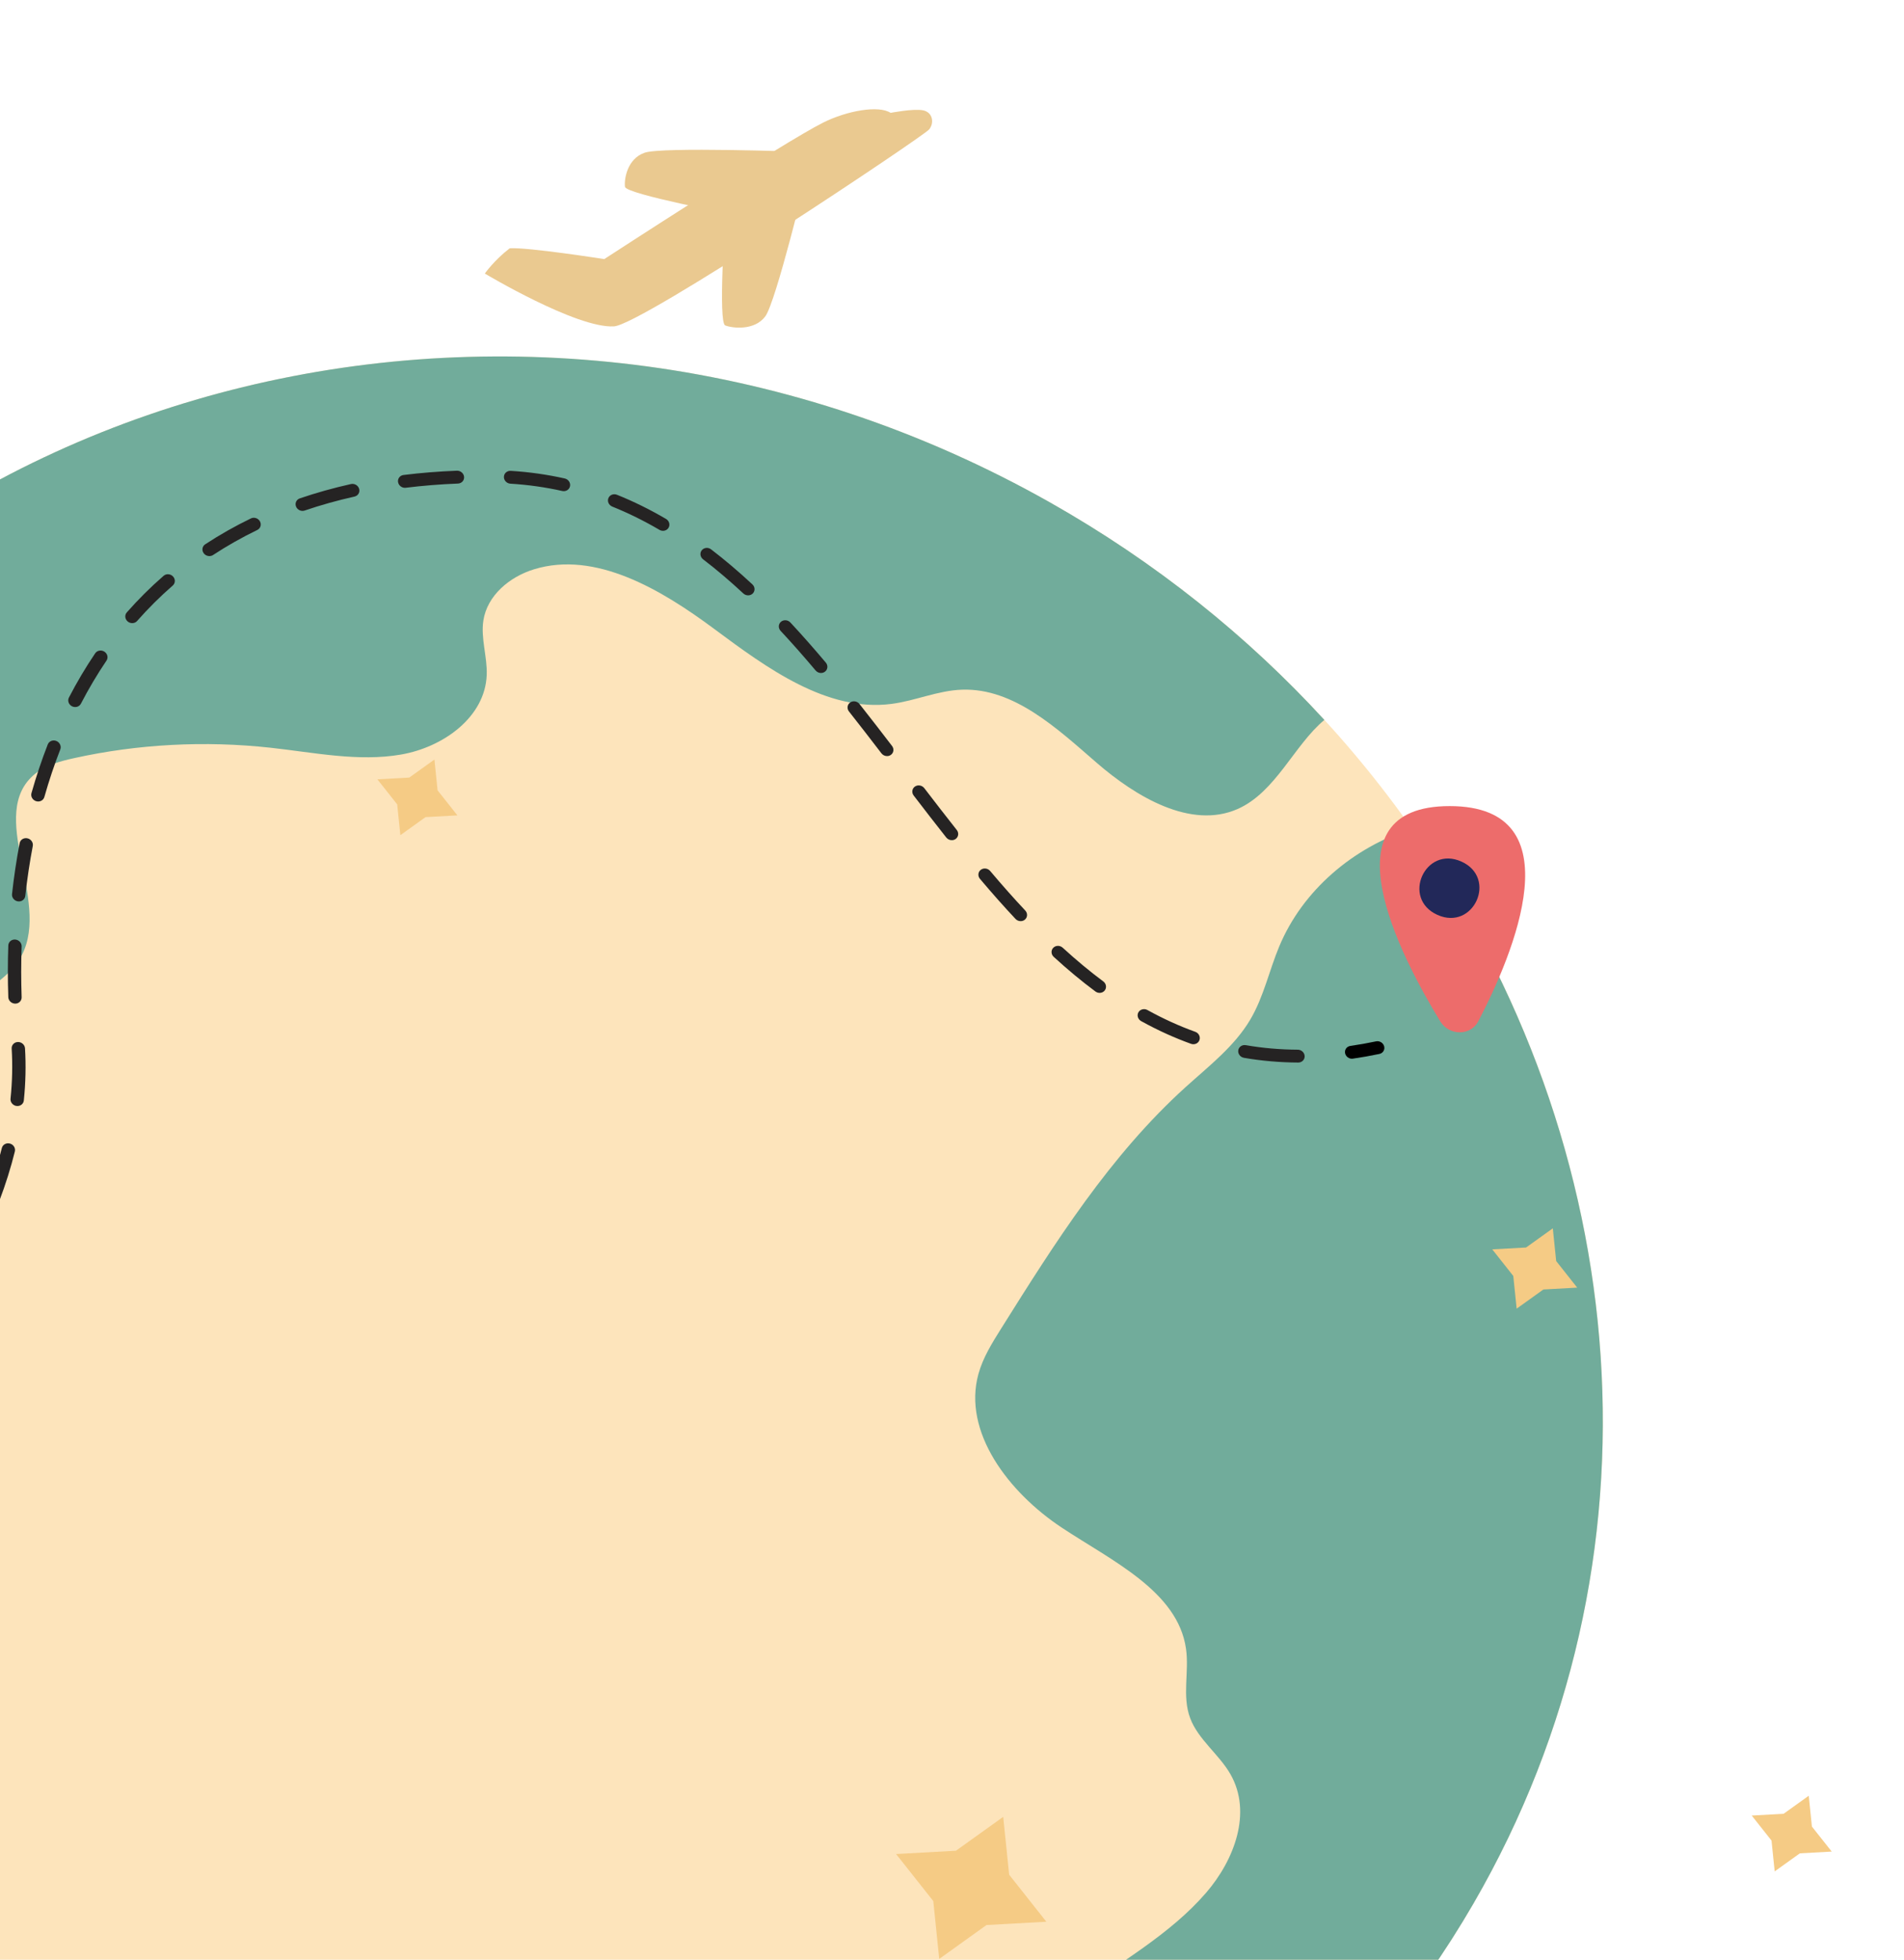 <svg width="516" height="531" viewBox="0 0 516 531" fill="none" xmlns="http://www.w3.org/2000/svg">
<g clip-path="url(#clip0_4768_35354)">
<path d="M9.798 610.422C149.066 689.103 323.469 646.713 399.338 515.74C475.207 384.767 423.812 214.808 284.544 136.126C145.276 57.444 -29.127 99.835 -104.996 230.808C-180.865 361.781 -129.471 531.74 9.798 610.422Z" fill="#FDE4BB"/>
<path d="M284.544 136.126C145.276 57.444 -29.127 99.835 -104.996 230.808C-137.283 286.545 -146.508 349.34 -135.736 409.158C-121.433 399.412 -107.195 389.572 -89.955 386.677C-86.27 386.058 -82.341 385.801 -78.796 387.176C-72.638 389.562 -69.192 396.168 -63.383 399.307C-55.176 403.74 -44.614 399.654 -39.242 392.632C-33.869 385.608 -32.395 376.486 -31.071 367.732C-27.231 342.326 -23.392 316.919 -19.551 291.512C-18.926 287.373 -18.266 283.135 -16.163 279.53C-11.062 270.784 1.271 267.741 5.931 258.757C13.74 243.706 -3.785 220.523 9.49 209.686C12.428 207.287 16.314 206.251 20.111 205.413C37.406 201.598 55.495 200.644 73.369 202.605C85.159 203.899 97.138 206.448 108.676 204.447C120.215 202.447 131.461 194.263 131.901 182.911C132.091 177.977 130.245 172.964 131.001 168.103C132.047 161.378 138.036 156.303 144.724 154.252C161.406 149.138 179.23 159.764 193.554 170.406C207.881 181.047 224.099 192.964 241.567 190.729C248.074 189.895 254.164 187.082 260.751 186.869C274.816 186.409 286.502 197.403 297.208 206.68C307.912 215.957 322.75 224.755 335.376 219.214C345.733 214.668 350.76 201.825 358.918 195.071C338.063 172.326 313.165 152.296 284.544 136.126Z" fill="#71AC9B"/>
<path d="M382.611 224.516C366.603 229.647 353.017 241.298 346.704 256.39C343.96 262.951 342.479 270.07 338.869 276.203C334.593 283.474 327.664 288.81 321.356 294.513C300.788 313.108 285.922 336.705 271.296 360.012C268.859 363.897 266.392 367.845 265.168 372.265C260.814 387.999 273.35 404.37 287.705 413.887C301.326 422.919 319.177 431.14 321.413 446.696C322.319 452.988 320.289 459.535 322.552 465.555C324.72 471.324 330.36 475.32 333.451 480.715C339.42 491.136 334.476 504.023 326.878 512.831C317.087 524.181 303.481 531.72 291.223 540.58C278.964 549.44 267.347 560.687 264.335 575.344C261.468 589.308 266.874 603.834 267.842 618.192C268.078 621.685 268.077 625.277 268.266 628.824C322.133 606.947 368.748 568.551 399.339 515.742C453.19 422.778 442.908 310.182 382.611 224.516Z" fill="#71AC9B"/>
<path d="M199.216 58.196L217.105 41.135C217.105 41.135 179.496 39.748 174.718 41.375C169.942 42.999 169.11 48.636 169.379 50.625C169.65 52.612 199.216 58.196 199.216 58.196Z" fill="#EAC990"/>
<path d="M223.13 33.195C229.581 29.98 238.133 28.469 241.361 30.578C241.361 30.578 247.456 29.39 250.106 29.881C252.757 30.372 253.261 33.254 251.819 35.061C250.376 36.869 173.911 87.979 166.398 88.433C156.319 89.045 131.391 74.118 131.391 74.118C131.391 74.118 133.944 70.483 138.144 67.271C143.184 66.966 163.758 70.205 163.758 70.205C163.758 70.205 212.444 38.518 223.13 33.195Z" fill="#EAC990"/>
<path d="M196.541 59.031L218.649 47.163C218.649 47.163 210.305 81.788 207.401 85.718C204.497 89.647 198.51 88.941 196.546 88.18C194.579 87.417 196.541 59.031 196.541 59.031Z" fill="#EAC990"/>
<path d="M392.866 218.414C358.512 218.414 379.325 258.748 390.332 276.761C392.731 280.686 398.563 280.686 400.609 276.761C410.01 258.748 427.22 218.414 392.866 218.414Z" fill="#ED6C6B"/>
<path d="M396.056 233.445C386.226 229.017 379.703 243.451 389.551 247.887C399.381 252.314 405.903 237.88 396.056 233.445Z" fill="#222859"/>
<path d="M-101.777 411.659C-102.664 411.259 -103.103 410.262 -102.757 409.4C-102.403 408.514 -101.359 408.104 -100.424 408.483C-100.034 408.641 -99.637 408.795 -99.228 408.944C-96.056 410.113 -92.072 410.209 -87.383 409.239C-86.416 409.037 -85.43 409.635 -85.179 410.58C-84.93 411.521 -85.513 412.447 -86.479 412.647C-91.862 413.763 -96.541 413.612 -100.387 412.195C-100.834 412.032 -101.276 411.862 -101.706 411.686C-101.731 411.679 -101.755 411.668 -101.777 411.659ZM-113.252 403.131C-113.551 402.996 -113.82 402.785 -114.02 402.503C-116.862 398.51 -118.273 393.689 -118.218 388.173C-118.208 387.21 -117.39 386.471 -116.39 386.523C-115.39 386.573 -114.589 387.392 -114.598 388.353C-114.647 393.125 -113.457 397.248 -111.062 400.614C-110.487 401.424 -110.682 402.502 -111.497 403.026C-112.028 403.364 -112.693 403.382 -113.252 403.131ZM-74.339 407.766C-74.701 407.603 -75.014 407.33 -75.218 406.963C-75.697 406.098 -75.374 405.053 -74.498 404.629C-70.668 402.77 -66.66 400.442 -62.587 397.711C-61.782 397.172 -60.647 397.379 -60.056 398.18C-59.46 398.976 -59.632 400.061 -60.435 400.598C-64.641 403.419 -68.787 405.827 -72.765 407.757C-73.268 408 -73.847 407.988 -74.339 407.766ZM-51.064 392.371C-51.298 392.266 -51.515 392.112 -51.696 391.91C-52.366 391.167 -52.307 390.07 -51.564 389.456C-48.118 386.604 -44.685 383.503 -41.361 380.245C-40.674 379.572 -39.526 379.592 -38.804 380.275C-38.075 380.966 -38.042 382.069 -38.728 382.74C-42.117 386.066 -45.62 389.228 -49.139 392.141C-49.683 392.586 -50.436 392.654 -51.064 392.371ZM-31.26 372.984C-31.412 372.916 -31.556 372.826 -31.69 372.719C-32.466 372.081 -32.588 370.981 -31.957 370.258C-28.964 366.819 -26.081 363.236 -23.385 359.605C-22.817 358.838 -21.69 358.685 -20.866 359.269C-20.046 359.851 -19.84 360.944 -20.41 361.71C-23.155 365.409 -26.093 369.061 -29.142 372.562C-29.666 373.161 -30.536 373.31 -31.26 372.984ZM-14.852 350.837C-14.922 350.805 -14.99 350.77 -15.056 350.729C-15.92 350.208 -16.211 349.13 -15.707 348.321C-13.275 344.403 -11.031 340.405 -9.039 336.439C-8.612 335.586 -7.522 335.267 -6.631 335.709C-5.728 336.158 -5.343 337.211 -5.771 338.061C-7.806 342.117 -10.098 346.201 -12.584 350.202C-13.047 350.952 -14.025 351.209 -14.852 350.837ZM-2.568 326.234C-3.443 325.84 -3.887 324.864 -3.561 324.003C-1.919 319.674 -0.552 315.316 0.502 311.056C0.732 310.13 1.706 309.588 2.679 309.849C3.662 310.102 4.252 311.073 4.024 311.999C2.938 316.387 1.533 320.868 -0.155 325.32C-0.492 326.211 -1.528 326.64 -2.47 326.276C-2.502 326.262 -2.536 326.249 -2.568 326.234ZM3.947 299.512C3.239 299.193 2.777 298.468 2.856 297.693C3.329 293.09 3.433 288.522 3.164 284.109C3.105 283.147 3.868 282.353 4.865 282.337C5.862 282.32 6.718 283.089 6.778 284.051C7.057 288.646 6.95 293.398 6.458 298.179C6.36 299.133 5.474 299.797 4.481 299.663C4.292 299.641 4.115 299.588 3.947 299.512ZM3.35 271.764C2.724 271.482 2.274 270.874 2.25 270.174C2.085 265.505 2.087 260.795 2.25 256.176C2.285 255.215 3.122 254.498 4.121 254.572C5.114 254.648 5.901 255.483 5.868 256.444C5.706 260.984 5.705 265.616 5.865 270.207C5.898 271.169 5.119 271.943 4.118 271.936C3.845 271.931 3.586 271.871 3.35 271.764ZM4.348 244.075C3.636 243.754 3.173 243.021 3.259 242.246C3.771 237.582 4.466 232.942 5.324 228.456C5.503 227.518 6.446 226.929 7.429 227.142C8.41 227.357 9.062 228.289 8.884 229.227C8.041 233.628 7.36 238.182 6.855 242.758C6.751 243.709 5.86 244.366 4.866 244.225C4.683 244.199 4.51 244.148 4.348 244.075ZM9.562 216.997C8.746 216.629 8.289 215.739 8.527 214.902C9.808 210.376 11.295 205.934 12.946 201.7C13.294 200.812 14.333 200.393 15.271 200.764C16.182 201.143 16.687 202.157 16.341 203.046C14.727 207.182 13.274 211.523 12.021 215.949C11.761 216.868 10.769 217.377 9.803 217.088C9.718 217.061 9.639 217.032 9.562 216.997ZM19.596 191.41C19.566 191.397 19.537 191.383 19.508 191.368C18.609 190.91 18.238 189.852 18.676 189.004C20.841 184.829 23.237 180.792 25.801 177.008C26.337 176.217 27.465 176.032 28.298 176.573C29.142 177.123 29.392 178.209 28.856 178.999C26.365 182.678 24.034 186.603 21.927 190.665C21.504 191.484 20.476 191.806 19.596 191.41ZM35.054 168.671C34.898 168.601 34.752 168.511 34.616 168.398C33.843 167.759 33.729 166.656 34.36 165.937C37.463 162.413 40.817 159.077 44.334 156.021C45.059 155.388 46.205 155.463 46.891 156.195C47.577 156.92 47.545 158.022 46.818 158.653C43.413 161.613 40.163 164.845 37.158 168.256C36.64 168.849 35.774 168.996 35.054 168.671ZM316.297 280.203C313.949 279.146 311.585 277.96 309.265 276.676C308.384 276.189 308.051 275.12 308.519 274.29C308.988 273.46 310.101 273.185 310.967 273.671C315.216 276.022 319.567 278.001 323.913 279.565C324.878 279.903 325.377 280.914 325.062 281.813C324.749 282.712 323.725 283.167 322.777 282.827C320.612 282.046 318.433 281.165 316.297 280.203ZM297.225 268.856C297.099 268.799 296.979 268.729 296.866 268.645C293.131 265.871 289.332 262.716 285.57 259.267C284.831 258.589 284.778 257.487 285.449 256.802C286.122 256.118 287.27 256.111 288.007 256.79C291.672 260.148 295.371 263.222 298.999 265.917C299.805 266.518 299.982 267.613 299.394 268.367C298.887 269.014 297.981 269.196 297.225 268.856ZM336.664 286.479C335.932 286.149 335.468 285.385 335.583 284.595C335.719 283.647 336.631 283.02 337.622 283.191C342.187 283.983 346.923 284.392 351.698 284.415C352.699 284.416 353.536 285.202 353.573 286.165C353.611 287.127 352.832 287.904 351.833 287.9C346.849 287.877 341.901 287.446 337.128 286.621C336.964 286.591 336.808 286.544 336.664 286.479ZM55.961 150.508C55.669 150.377 55.405 150.171 55.206 149.898C54.62 149.095 54.799 148.014 55.609 147.483C59.526 144.91 63.693 142.55 67.994 140.47C68.873 140.045 69.973 140.404 70.448 141.267C70.926 142.131 70.602 143.176 69.724 143.6C65.559 145.615 61.523 147.9 57.73 150.39C57.199 150.74 56.526 150.763 55.961 150.508ZM275.821 249.419C275.598 249.319 275.389 249.173 275.213 248.986C272.096 245.667 268.944 242.114 265.578 238.129C264.934 237.367 265.031 236.274 265.796 235.685C266.56 235.098 267.7 235.236 268.344 235.998C271.667 239.932 274.778 243.435 277.85 246.707C278.535 247.436 278.498 248.537 277.77 249.166C277.23 249.633 276.462 249.708 275.821 249.419ZM257.158 227.48C256.889 227.358 256.641 227.173 256.446 226.926C253.484 223.179 250.544 219.373 247.611 215.545C247.007 214.756 247.158 213.669 247.955 213.12C248.75 212.569 249.885 212.762 250.492 213.553C253.413 217.366 256.339 221.157 259.293 224.889C259.91 225.671 259.775 226.758 258.989 227.321C258.448 227.707 257.747 227.745 257.158 227.48ZM81.205 138.259C80.776 138.065 80.417 137.718 80.233 137.259C79.863 136.349 80.318 135.357 81.247 135.039C85.679 133.526 90.341 132.217 95.11 131.154C96.071 130.938 97.069 131.524 97.333 132.462C97.597 133.4 97.031 134.336 96.066 134.55C91.427 135.587 86.889 136.857 82.583 138.328C82.12 138.489 81.629 138.449 81.205 138.259ZM239.608 204.696C239.328 204.57 239.075 204.375 238.878 204.119C235.965 200.316 233.037 196.524 230.082 192.782C229.465 192.001 229.601 190.912 230.386 190.35C231.173 189.787 232.311 189.966 232.926 190.746C235.893 194.502 238.832 198.308 241.757 202.128C242.36 202.916 242.209 204.003 241.412 204.553C240.878 204.925 240.187 204.956 239.608 204.696ZM108.956 132.005C108.408 131.759 107.986 131.262 107.879 130.652C107.711 129.697 108.373 128.825 109.357 128.701C114.026 128.123 118.89 127.731 123.817 127.538C124.81 127.499 125.687 128.248 125.77 129.21C125.853 130.172 125.111 130.983 124.115 131.023C119.295 131.212 114.534 131.595 109.966 132.158C109.612 132.204 109.265 132.144 108.956 132.005ZM221.711 182.177C221.459 182.063 221.225 181.893 221.036 181.667C217.725 177.738 214.623 174.228 211.553 170.934C210.871 170.204 210.912 169.104 211.642 168.477C212.374 167.851 213.519 167.937 214.199 168.666C217.311 172.006 220.454 175.563 223.806 179.539C224.448 180.301 224.35 181.396 223.583 181.984C223.046 182.398 222.319 182.451 221.711 182.177ZM201.968 161.143C201.783 161.06 201.606 160.944 201.449 160.797C197.812 157.413 194.144 154.302 190.545 151.548C189.747 150.938 189.587 149.839 190.187 149.095C190.788 148.35 191.924 148.239 192.72 148.853C196.416 151.682 200.18 154.872 203.905 158.34C204.64 159.023 204.685 160.126 204.005 160.805C203.471 161.339 202.651 161.45 201.968 161.143ZM137.665 130.893C137.004 130.595 136.548 129.94 136.566 129.207C136.587 128.245 137.414 127.517 138.413 127.577C143.374 127.88 148.295 128.575 153.045 129.642C154.024 129.859 154.668 130.801 154.481 131.737C154.294 132.673 153.347 133.256 152.365 133.033C147.815 132.013 143.095 131.347 138.335 131.056C138.097 131.042 137.872 130.986 137.665 130.893ZM178.897 143.656C178.834 143.628 178.773 143.596 178.71 143.561C174.526 141.108 170.284 139.014 165.936 137.266C164.992 136.87 164.528 135.866 164.879 134.981C165.231 134.095 166.274 133.683 167.21 134.059C171.733 135.88 176.149 138.061 180.496 140.606C181.366 141.114 181.669 142.19 181.178 143.008C180.721 143.764 179.733 144.033 178.897 143.656Z" fill="#252323"/>
<path d="M365.599 286.692C365.062 286.45 364.648 285.971 364.529 285.373C364.341 284.423 364.983 283.535 365.965 283.393C368.247 283.064 370.583 282.651 372.912 282.162C373.88 281.958 374.865 282.558 375.118 283.5C375.369 284.441 374.788 285.368 373.821 285.57C371.418 286.075 369.002 286.502 366.648 286.84C366.28 286.894 365.918 286.836 365.599 286.692Z" fill="black"/>
<path d="M271.878 492.281L273.492 507.958L283.569 520.697L267.35 521.592L254.54 530.775L252.927 515.096L242.847 502.355L259.068 501.461L271.878 492.281Z" fill="#F5CB85"/>
<path d="M291.384 535.664L292.243 544.012L297.609 550.796L288.974 551.27L282.152 556.159L281.293 547.811L275.926 541.029L284.562 540.553L291.384 535.664Z" fill="#F5CB85"/>
<path d="M490.186 486.563L491.043 494.91L496.411 501.691L487.774 502.168L480.955 507.057L480.096 498.709L474.73 491.926L483.365 491.451L490.186 486.563Z" fill="#F5CB85"/>
<path d="M117.732 205.801L118.59 214.146L123.957 220.93L115.32 221.406L108.501 226.296L107.642 217.948L102.276 211.164L110.912 210.688L117.732 205.801Z" fill="#F5CB85"/>
<path d="M420.825 332.821L421.738 341.686L427.437 348.888L418.266 349.394L411.023 354.585L410.111 345.721L404.414 338.517L413.584 338.013L420.825 332.821Z" fill="#F5CB85"/>
</g>
<defs>
<clipPath id="clip0_4768_35354">
<rect width="516" height="531" fill="white"/>
</clipPath>
</defs>
</svg>
